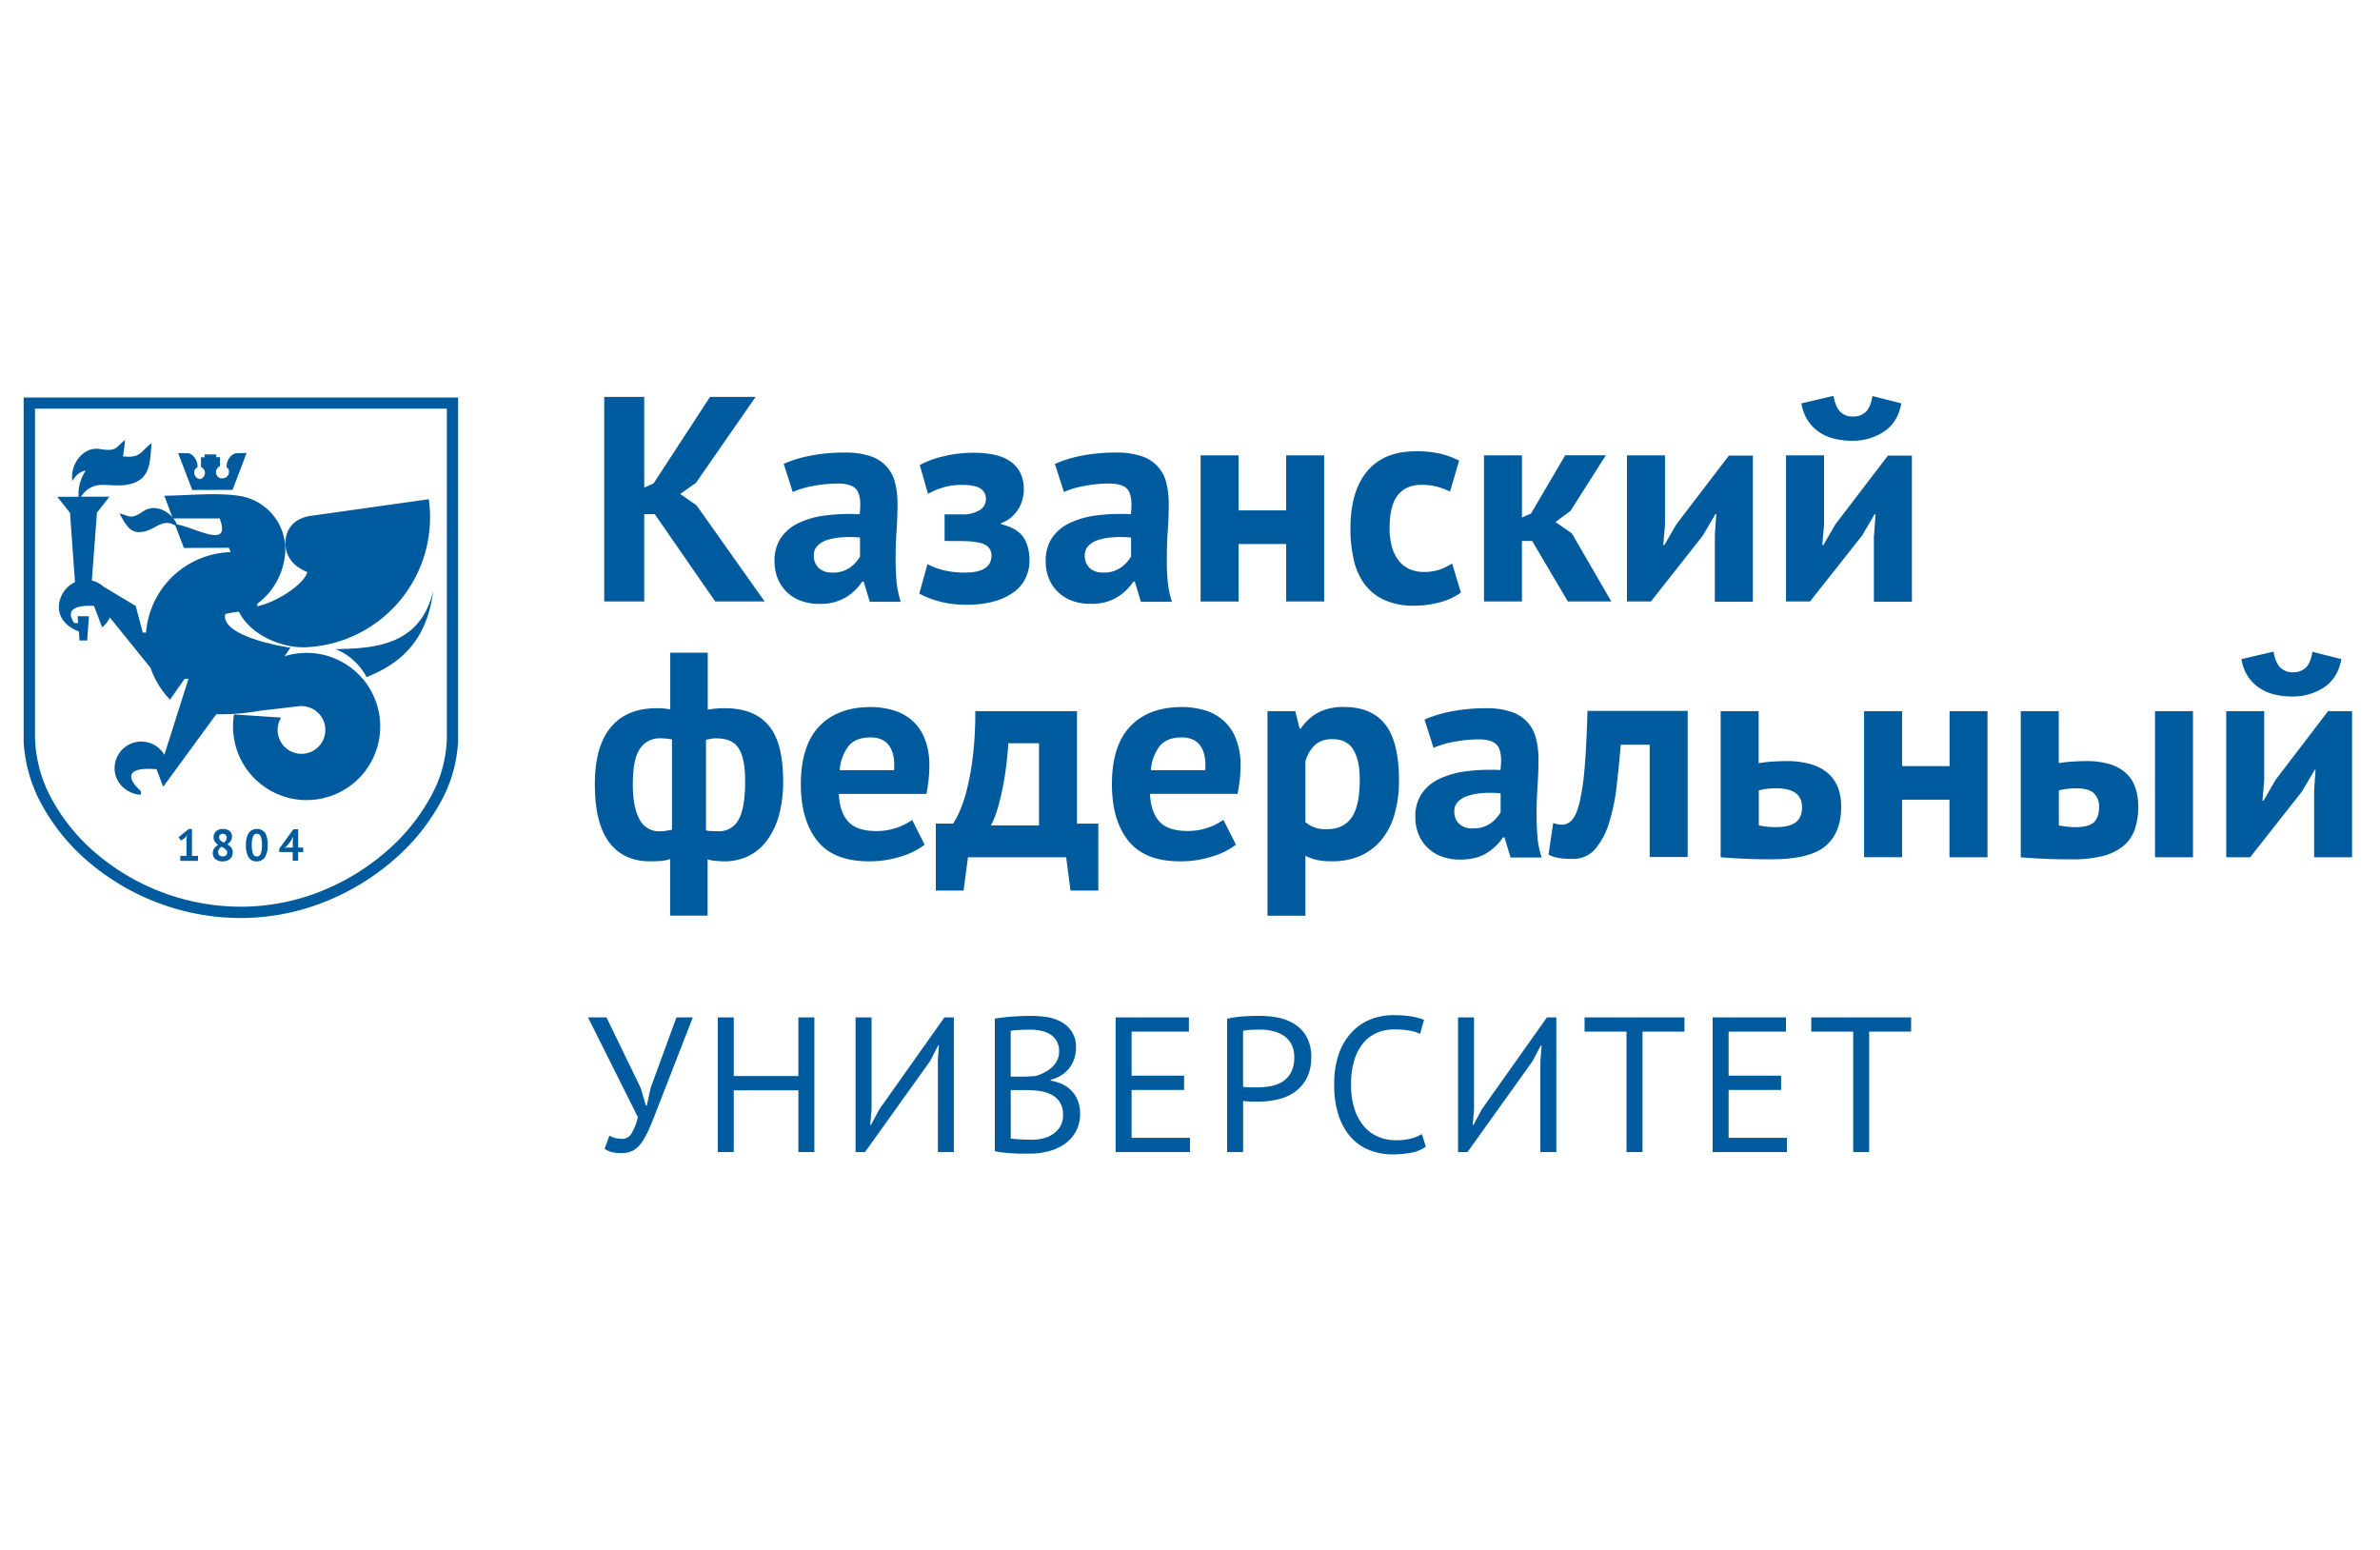 <?xml version="1.0" encoding="UTF-8"?> <svg xmlns="http://www.w3.org/2000/svg" id="Слой_1" data-name="Слой 1" viewBox="0 0 952 620"><defs><style>.cls-1{fill:#005b9e;fill-rule:evenodd;}</style></defs><path class="cls-1" d="M261.89,205.62h-4.2v34.95h-16V158.75h16V195l3.74-1.64L284,158.75h18.24l-23.85,34.37-6.31,4.44,6.55,4.56,27.23,38.45H286.09l-24.2-34.95ZM11.7,159H183.23v136h0v.13h0v.42h0v1.05h0a55.78,55.78,0,0,1-7,24.26A83,83,0,0,1,158,343.48a95.94,95.94,0,0,1-28.37,17.33,91.31,91.31,0,0,1-32,6.36H96.34a94.1,94.1,0,0,1-59.92-21.62A81.11,81.11,0,0,1,17,322.38a59.11,59.11,0,0,1-7.54-25.84h0V159H11.7ZM72.12,342.32H74.6v-7.05l.27-1.22L74,335.11l-1.59,1.09-1-1.34,4.07-3.29h1.3v10.75h2.43v2H72.12v-2Zm13-1.09a3.5,3.5,0,0,1,.17-1.11,2.92,2.92,0,0,1,.45-.9,4,4,0,0,1,.7-.72,7.66,7.66,0,0,1,.86-.59,4.58,4.58,0,0,1-1.37-1.28,3,3,0,0,1-.5-1.79,3.15,3.15,0,0,1,.26-1.3,2.93,2.93,0,0,1,.75-1.06,3.25,3.25,0,0,1,1.19-.69,4.5,4.5,0,0,1,1.57-.25,4.81,4.81,0,0,1,1.46.21,3.46,3.46,0,0,1,1.14.61,2.84,2.84,0,0,1,.73.95,3,3,0,0,1,.26,1.24,3.19,3.19,0,0,1-.48,1.79,4.66,4.66,0,0,1-1.38,1.34,5.52,5.52,0,0,1,1.62,1.37,3.24,3.24,0,0,1,.54,1.93,3.62,3.62,0,0,1-.29,1.46,3.41,3.41,0,0,1-.83,1.12,3.85,3.85,0,0,1-1.29.72,5.44,5.44,0,0,1-3.26,0,3.82,3.82,0,0,1-1.23-.67,3,3,0,0,1-.79-1,3.3,3.3,0,0,1-.28-1.36Zm5.76-.23a1.5,1.5,0,0,0-.2-.75,2.44,2.44,0,0,0-.51-.61,4.06,4.06,0,0,0-.7-.51c-.25-.16-.51-.31-.77-.45a3,3,0,0,0-1.16,1,2.4,2.4,0,0,0-.31,1.12,1.72,1.72,0,0,0,.49,1.22,1.83,1.83,0,0,0,1.37.51,2,2,0,0,0,1.29-.39,1.41,1.41,0,0,0,.5-1.18Zm-3.24-6.12a1.8,1.8,0,0,0,.16.75,2,2,0,0,0,.44.56,3.71,3.71,0,0,0,.63.44q.35.21.72.39a2.64,2.64,0,0,0,1.07-2,1.42,1.42,0,0,0-.44-1.14,1.57,1.57,0,0,0-1.06-.38,1.48,1.48,0,0,0-1.15.41,1.4,1.4,0,0,0-.37,1ZM98.39,338a8.57,8.57,0,0,1,1.13-4.89,4.17,4.17,0,0,1,6.54,0,9,9,0,0,1,1,4.9,8.54,8.54,0,0,1-1.14,4.91,3.72,3.72,0,0,1-3.24,1.61,3.57,3.57,0,0,1-3.28-1.69A9.11,9.11,0,0,1,98.39,338Zm2.32,0a9.37,9.37,0,0,0,.48,3.37,1.61,1.61,0,0,0,1.56,1.18,1.63,1.63,0,0,0,1.55-1.09,9.11,9.11,0,0,0,.49-3.46,9.41,9.41,0,0,0-.47-3.34,1.62,1.62,0,0,0-1.59-1.18,1.59,1.59,0,0,0-1.54,1.11,9.07,9.07,0,0,0-.48,3.41Zm20.53,2.79h-2v3.48h-2.16v-3.48H111.7v-1.33l5.66-7.78h1.91V339h2v1.86Zm-4.13-4.59.16-1.51h-.07l-.61,1.29-1.85,2.41-.9.68L115,339h2.12v-2.73Zm-46.95-126c-5.27-3-7.53,1.36-12.71,2.43-5.73,1.19-7.26-3.28-9.7-7.27,4,.84,4.27,2.74,9.54-.86,3.87-2.65,8.77-.92,11.64,2.34l-3.19-8.57c9.5-.08,20.21-1.32,29.59,0l1.19.2A21.66,21.66,0,0,1,114.12,220a27.86,27.86,0,0,1-11.21,21.5v1c8.91-2,19.09-9.5,20-13.69a20.16,20.16,0,0,1-4.4-2.52A11.56,11.56,0,0,1,114.36,215a10,10,0,0,1,5.09-7.12,14.07,14.07,0,0,1,5.17-1.6l46.89-6.61c.22,1.58.37,3.2.45,4.8a52,52,0,0,1-49.48,54.4c-9.81.46-22.46-5-26.91-14.23-.23,0-.47.08-.7.1a34.39,34.39,0,0,0-4.77.86c-1.49,6.24,11.27,11.08,26.06,13.46l-2.37,3.43a29.44,29.44,0,1,1-20.17,23.18l1,.15L112.45,287a9.54,9.54,0,1,0,8.4-4.57l0-.09-1.17.14-.34,0-15.36,1.8a91.12,91.12,0,0,1-17.46,1.39l-21.24,29-2.65-7c-15-1.26-9.82,5.69-6.46,8.53a1.61,1.61,0,0,1,0,1.69c-5.52-.42-10.34-4.84-10.34-10.6a10.69,10.69,0,0,1,19.92-5.39l9.64-30.41H73.86L68,279.84a35,35,0,0,1-7.78-12.72l-16.3-20.18a10.7,10.7,0,0,1-3.06,4l-3.26-8.61c-7.2-.36-11.65,1.38-7.91,6.86l1.56,0-.21-2.71h4.53L34.87,256V256h0v.17h-3.1v-.64l-.23-3c-4.12-1.47-8-4.72-8-9.89A11.21,11.21,0,0,1,30,232.85L28,205.11,22.9,198.7h8.54a16.64,16.64,0,0,1,2.86-10.49c-1.89.32-3.64,1.33-5.33,4.14-1.12-6.09,4-13.92,11-12.75s6.34-.85,10-3.59a52.35,52.35,0,0,1-.8,6.52c7.2.79,6.87-1.85,11.5-5.3-.82,7.15-.06,14.38-8.84,16.43-8,1.87-14-2.81-19.45,5h11.4l-5,6.4-2.05,27.13a10.65,10.65,0,0,1,4.57,2.37l13,7.81L57.09,253h1.34a34.9,34.9,0,0,1,33.84-32.16l-.7-1.75-18,.08-3.4-8.91Zm-.81-2.84a9.68,9.68,0,0,1,1.37,2.36c7.67,1.37,21.9,10.23,17.15-2.36Zm12.51-25.61H86.5v1.11H88v3.61a2.58,2.58,0,0,0,.17,4.84H89a2.58,2.58,0,0,0,2.59-2.58v-.16a.28.28,0,0,0,0-.09v0h0v0h0a.88.88,0,0,0,0-.16v-.07h0l0-.09v0h0l0-.05h0v0a2.58,2.58,0,0,0-.63-1h0l0,0,0,0h0v0l0,0h0l0,0h0l0,0h0l-.09-.07h0l0,0h0l0,0h0l-.1-.05h0l-.11-.06h0l0,0h0l0,0v-.67c0-2.13,1.88-4.92,4-5l4-.1-5.64,14.76-16.13.06-5.63-14.77,3.75.05c2.12,0,4,2.85,4,5v.68a2.61,2.61,0,0,0-1.21,1.16h0l0,0h0l0,.05h0v0l0,0v.05h0l0,.06h0l0,0h0a2.8,2.8,0,0,0-.09.31h0a1.9,1.9,0,0,0,0,.25h0a.41.41,0,0,0,0,.11v0h0v.12a2.58,2.58,0,0,0,2.58,2.58H80l.09,0h0a2.59,2.59,0,0,0,.29-4.88V182.9h1.46v-1.11Zm64.78,89.07c12.45-5,24-13.48,26.64-34.5-2.45,10.38-7.84,16.12-14.6,19.3-7.23,3.41-16,3.88-24.46,4a24.38,24.38,0,0,1,12.42,11.23Zm32.08-107.39H14V292h0v.22l0,1.44v.57h0v.23a53.64,53.64,0,0,0,6.66,25.06,76.38,76.38,0,0,0,18.68,22.55,89.57,89.57,0,0,0,57.05,20.57h1.18A86.84,86.84,0,0,0,128,356.63a91.49,91.49,0,0,0,27-16.51,78.08,78.08,0,0,0,17.48-21.83,50.29,50.29,0,0,0,6.26-23.22v-.45h0v-.1h0V294h0l0-1.69V292h0V163.47ZM764.45,412.61H747.67v48.18h-6.38V412.61H724.51v-5.69h39.94v5.69Zm-79.39-5.69h29.32v5.69H691.45v17.63h21v5.69h-21v19.16h23.32v5.7H685.06V406.92Zm-11.28,5.69H657v48.18h-6.39V412.61H633.83v-5.69h39.95v5.69Zm-57.62,11.7.47-6.16h-.31L613,424.46l-26,36.33h-3.78V406.92h6.39v36.94l-.54,6.08h.31l3.39-6.31,26-36.71h3.77v53.87h-6.39V424.31ZM570.4,458.56a13.78,13.78,0,0,1-5.84,2.46,39.46,39.46,0,0,1-7.55.69,24.78,24.78,0,0,1-9.08-1.65,19.89,19.89,0,0,1-7.39-5,24.38,24.38,0,0,1-5-8.66,37.91,37.91,0,0,1-1.85-12.51,35.59,35.59,0,0,1,2-12.81,24.45,24.45,0,0,1,5.39-8.62,20.79,20.79,0,0,1,7.5-4.89,24.38,24.38,0,0,1,8.47-1.54,46.62,46.62,0,0,1,7.54.5,24.71,24.71,0,0,1,5,1.35l-1.53,5.62q-3.71-1.77-10.55-1.77a17.6,17.6,0,0,0-6.23,1.15,14.43,14.43,0,0,0-5.51,3.77,19.19,19.19,0,0,0-3.88,6.85,32,32,0,0,0-1.46,10.39,30.8,30.8,0,0,0,1.38,9.7,20.22,20.22,0,0,0,3.81,6.93,15.64,15.64,0,0,0,5.7,4.15,17.93,17.93,0,0,0,7.11,1.39,23.59,23.59,0,0,0,6-.69,17.19,17.19,0,0,0,4.34-1.77l1.54,5Zm-79.54-51.1a38.57,38.57,0,0,1,6.31-.93q3.39-.22,6.69-.23a38.73,38.73,0,0,1,7.2.69,19.69,19.69,0,0,1,6.66,2.54,14.34,14.34,0,0,1,4.88,5.08,16.16,16.16,0,0,1,1.89,8.24,17.79,17.79,0,0,1-1.77,8.31,15.62,15.62,0,0,1-4.69,5.5,19,19,0,0,1-6.7,3,32.28,32.28,0,0,1-7.77.93h-1.27c-.59,0-1.21,0-1.85,0s-1.27-.07-1.89-.12-1.05-.1-1.3-.15v20.47h-6.39V407.46ZM504,411.84c-1.34,0-2.62,0-3.85.08a13.22,13.22,0,0,0-2.92.38v22.32a3.87,3.87,0,0,0,1.23.2l1.77.07c.61,0,1.2,0,1.77,0h1.23a27.49,27.49,0,0,0,5.19-.5,13.41,13.41,0,0,0,4.66-1.81,9.53,9.53,0,0,0,3.35-3.69,13,13,0,0,0,1.27-6.08,10.54,10.54,0,0,0-1.2-5.27,9.51,9.51,0,0,0-3.15-3.39,13.22,13.22,0,0,0-4.43-1.81,22.89,22.89,0,0,0-4.92-.54Zm-57.77-4.92h29.33v5.69H452.64v17.63h21v5.69h-21v19.16H476v5.7H446.25V406.92Zm-15.82,12.31a13.33,13.33,0,0,1-2.46,7.66,12.24,12.24,0,0,1-3.16,3,14.61,14.61,0,0,1-4.54,2v.31a18.24,18.24,0,0,1,4.43,1.31,11.93,11.93,0,0,1,3.73,2.54,12.41,12.41,0,0,1,2.62,3.92,13.79,13.79,0,0,1,1,5.46,14.34,14.34,0,0,1-1.73,7.2,14.75,14.75,0,0,1-4.55,5,19.71,19.71,0,0,1-6.42,2.85,29.58,29.58,0,0,1-7.39.93h-3.08q-1.77,0-3.69-.12c-1.29-.08-2.57-.18-3.85-.31a22,22,0,0,1-3.39-.58v-53q2.85-.47,6.62-.77c2.52-.21,5.26-.31,8.24-.31a39,39,0,0,1,6.12.5,17.1,17.1,0,0,1,5.65,1.93,11.18,11.18,0,0,1,5.85,10.5Zm-17.85,36.63a19.84,19.84,0,0,0,4.77-.57,11.89,11.89,0,0,0,4.08-1.85,9.73,9.73,0,0,0,2.81-3.12,8.81,8.81,0,0,0,1-4.38,9,9,0,0,0-1.27-5.08,8.79,8.79,0,0,0-3.31-3,14.51,14.51,0,0,0-4.57-1.46A34.85,34.85,0,0,0,411,436h-6.7v19.32a8.33,8.33,0,0,0,1.54.23l2.16.15c.76.05,1.56.09,2.38.12l2.16,0Zm-4.24-25.24c.88,0,1.93,0,3.16-.08s2.26-.12,3.08-.23a21.13,21.13,0,0,0,3.46-1.5,13.92,13.92,0,0,0,2.89-2.08,8.89,8.89,0,0,0,2-2.77,8.13,8.13,0,0,0,.73-3.42,8.31,8.31,0,0,0-1-4.2,7.61,7.61,0,0,0-2.58-2.65,11.1,11.1,0,0,0-3.7-1.42,20.51,20.51,0,0,0-4.23-.43q-2.54,0-4.65.12a21.94,21.94,0,0,0-3.2.34v18.32Zm-33.21-6.31.46-6.16h-.31L372,424.46l-26,36.33h-3.77V406.92h6.39v36.94l-.54,6.08h.3l3.39-6.31,26-36.71h3.77v53.87h-6.38V424.31Zm-55.77,11.78H293.5v24.7h-6.39V406.92h6.39v23.47h25.86V406.92h6.39v53.87h-6.39v-24.7Zm-63-.77,2,6.84h.39l1.54-7.08,10.31-28.16h6.54l-13.62,35c-1.39,3.65-2.6,6.69-3.66,9.12a32.19,32.19,0,0,1-3.19,5.93,10.2,10.2,0,0,1-3.46,3.23,9.77,9.77,0,0,1-4.54,1,15.5,15.5,0,0,1-4-.42,10,10,0,0,1-2.81-1.27l1.92-5.31a9.49,9.49,0,0,0,2.85,1.08,14.21,14.21,0,0,0,2.38.23,4.26,4.26,0,0,0,3.62-2.19,21.34,21.34,0,0,0,2.54-6.51L235.2,406.92h7.39l13.77,28.4Zm669.3-119.1.58-8.3h-.35l-5,8.53-20.8,26.42h-9.58V284.42h15.19v27.82l-.7,7.95h.47l4.79-8.3,21-27.47h9.58v58.45H925.66V316.22Zm-16.25-55.64c.55,3,1.46,5.18,2.75,6.43a6.81,6.81,0,0,0,5,1.87,7.16,7.16,0,0,0,5.21-1.87c1.28-1.25,2.16-3.35,2.62-6.31l11.58,2.92q-1.41,7.61-6.9,11.28a22.58,22.58,0,0,1-12.86,3.68,29.56,29.56,0,0,1-7-.82,18.48,18.48,0,0,1-6.08-2.63,16.55,16.55,0,0,1-4.56-4.61,17.83,17.83,0,0,1-2.57-6.9l12.86-3ZM823.5,330.13a34.64,34.64,0,0,0,6.67.7c3.5,0,6-.65,7.36-1.93s2.1-3.29,2.1-6a7.32,7.32,0,0,0-2.1-5.67q-2.1-1.93-7-1.93a27.83,27.83,0,0,0-7,.82v14Zm0-24.9a53.44,53.44,0,0,1,5.67-.64c1.91-.12,3.65-.18,5.2-.18a31.28,31.28,0,0,1,9.94,1.35,16.32,16.32,0,0,1,6.43,3.79,14.13,14.13,0,0,1,3.5,5.79,23.8,23.8,0,0,1,1.06,7.19,27.59,27.59,0,0,1-1.41,9.23,14.75,14.75,0,0,1-4.56,6.6,21.06,21.06,0,0,1-8.18,4,49,49,0,0,1-12.39,1.34c-4.44,0-8.28-.07-11.51-.23s-6.21-.35-8.94-.58V284.42H823.5v20.81ZM862,284.42h15.19v58.45H862V284.42Zm-82.17,35.42h-19v23h-15.2V284.42h15.2v22h19v-22H795v58.45H779.79v-23Zm-76.32,10.29a34.62,34.62,0,0,0,6.66.7c3.74,0,6.45-.65,8.12-1.93s2.52-3.29,2.52-6q0-7.61-10.29-7.6a27.7,27.7,0,0,0-7,.82v14Zm0-24.9a53.44,53.44,0,0,1,5.67-.64c1.91-.12,3.64-.18,5.2-.18a33.94,33.94,0,0,1,10.28,1.35,17.72,17.72,0,0,1,6.84,3.79,14.37,14.37,0,0,1,3.8,5.79,21.56,21.56,0,0,1,1.17,7.19q0,10.64-6.31,15.89t-21.39,5.26c-4.44,0-8.28-.07-11.51-.23s-6.22-.35-9-.58V284.42h15.2v20.81Zm-43.6-7.36H648.3q-.7,8.29-1.64,16.48a77.7,77.7,0,0,1-3,14.66,29,29,0,0,1-5.55,10.52,11.51,11.51,0,0,1-9.12,4c-4.51,0-7.71-.59-9.58-1.76l1.87-12.62a10,10,0,0,0,3.51.7,5.3,5.3,0,0,0,4.09-2q1.76-2,3-7.13a99.82,99.82,0,0,0,2-14q.75-8.83,1.11-22.39h40.09v58.45h-15.2v-45Zm-90.11-10.06a50,50,0,0,1,11.1-3.33,72.32,72.32,0,0,1,13.44-1.22,30.4,30.4,0,0,1,10.17,1.46,14.65,14.65,0,0,1,9.88,10.58,32.84,32.84,0,0,1,1,8.41q0,5.15-.35,10.34t-.41,10.23c0,3.35.06,6.61.29,9.76a36.72,36.72,0,0,0,1.76,8.94H604.24l-2.46-8.06h-.58a20.81,20.81,0,0,1-6.49,6.25q-4.14,2.63-10.69,2.63a20.83,20.83,0,0,1-7.37-1.23,15.68,15.68,0,0,1-9.23-8.88,17.9,17.9,0,0,1-1.29-6.95,16.22,16.22,0,0,1,2.4-9.06,17.32,17.32,0,0,1,6.9-6,34.36,34.36,0,0,1,10.75-3.16,76.91,76.91,0,0,1,14-.53c.54-4.36.23-7.5-.94-9.4s-3.78-2.87-7.83-2.87a52.79,52.79,0,0,0-9.64.94,35.25,35.25,0,0,0-8.36,2.45l-3.62-11.34ZM589,331.29a11.71,11.71,0,0,0,7.25-2,14.35,14.35,0,0,0,4-4.38v-7.6a40.66,40.66,0,0,0-7-.12,25.84,25.84,0,0,0-5.9,1.05,10,10,0,0,0-4.09,2.34,5.2,5.2,0,0,0-1.52,3.86,6.65,6.65,0,0,0,1.92,5.08,7.46,7.46,0,0,0,5.32,1.81Zm-82-46.87H518.1l1.75,7h.47a19.43,19.43,0,0,1,7.18-6.55,22.22,22.22,0,0,1,10.11-2.1q11,0,16.48,6.95t5.5,22.39a48.25,48.25,0,0,1-1.76,13.5,28.27,28.27,0,0,1-5.2,10.22,22.68,22.68,0,0,1-8.41,6.43,27.67,27.67,0,0,1-11.4,2.22,28,28,0,0,1-6-.52,20.75,20.75,0,0,1-4.67-1.7v24H507V284.42Zm26.07,11.23a10.17,10.17,0,0,0-7,2.22,14.48,14.48,0,0,0-3.91,6.66v24.31a12.37,12.37,0,0,0,8.65,2.8q6.54,0,9.81-4.61t3.28-15.26q0-7.71-2.57-11.92t-8.3-4.2Zm-38.69,42.19a29.6,29.6,0,0,1-9.53,4.73A41.56,41.56,0,0,1,472,344.5q-14.13,0-20.68-8.24t-6.55-22.62q0-15.42,7.36-23.14t20.69-7.71a32.12,32.12,0,0,1,8.65,1.17,20.11,20.11,0,0,1,7.48,3.85,19,19,0,0,1,5.26,7.25,28.34,28.34,0,0,1,2,11.34,52.38,52.38,0,0,1-.29,5.26q-.3,2.8-.88,5.84H460q.35,7.37,3.79,11.11T475,332.35a23.92,23.92,0,0,0,8.59-1.46,23.63,23.63,0,0,0,5.78-3l5,9.94Zm-21.74-42.9q-6,0-8.83,3.57a17.7,17.7,0,0,0-3.44,9.52H482.1q.47-6.3-1.93-9.7t-7.54-3.39Zm-33.31,61.25H428.21l-1.75-13.32H387.19l-1.75,13.32H374.33V329.42h6.9a29,29,0,0,0,2.39-4.38,53.2,53.2,0,0,0,2.93-8.47,104.67,104.67,0,0,0,2.51-13.33,146,146,0,0,0,1.05-18.82h40.68v45h8.53v26.77Zm-23.73-26.06V297.28H403.32q-.24,4.22-.82,8.94T401,315.4q-.89,4.44-2.05,8.3a33.65,33.65,0,0,1-2.57,6.43Zm-45.7,7.71a29.6,29.6,0,0,1-9.53,4.73,41.5,41.5,0,0,1-12.79,1.93q-14.15,0-20.69-8.24t-6.55-22.62q0-15.42,7.37-23.14t20.68-7.71A32.06,32.06,0,0,1,357,284a20.11,20.11,0,0,1,7.48,3.85,18.91,18.91,0,0,1,5.26,7.25,28.34,28.34,0,0,1,2,11.34,52.38,52.38,0,0,1-.29,5.26q-.3,2.8-.88,5.84H335.53q.35,7.37,3.8,11.11t11.16,3.74a24.8,24.8,0,0,0,14.38-4.45l5,9.94Zm-21.74-42.9q-6,0-8.82,3.57a17.62,17.62,0,0,0-3.45,9.52h21.74q.47-6.3-1.93-9.7t-7.54-3.39Zm-80.06,48.63a14.83,14.83,0,0,1-4.15.81c-1.44.08-2.75.12-3.92.12q-10.63,0-16.36-7.6t-5.73-23.26q0-15,6.31-22.67t18.24-7.71a29.25,29.25,0,0,1,5.61.46V261.05h15v22.79c1.4-.23,2.65-.39,3.74-.47s2.14-.11,3.15-.11q11.58,0,17.42,6.83t5.84,22.39a51.48,51.48,0,0,1-1.57,13.26A30.77,30.77,0,0,1,307,335.85a20.53,20.53,0,0,1-7.42,6.43,22.07,22.07,0,0,1-10.11,2.22c-.7,0-1.74-.06-3.1-.17a13.06,13.06,0,0,1-3.33-.65v22.56h-15V343.57Zm18.46-48.27a10.3,10.3,0,0,0-2,.17l-2.16.41v36.23a10.17,10.17,0,0,0,2.16.29c.82,0,1.69.06,2.63.06a8.82,8.82,0,0,0,8.24-4.61q2.63-4.62,2.63-15.37,0-9.12-2.57-13.15t-8.89-4ZM264,332.46a16.29,16.29,0,0,0,2.39-.17l2.4-.41V295.76a22.18,22.18,0,0,0-4.56-.46,9.41,9.41,0,0,0-8.24,4.14q-2.87,4.15-2.86,14.2,0,9.12,2.63,14a8.73,8.73,0,0,0,8.24,4.85ZM749.63,213.92l.59-8.3h-.35l-5,8.54L724,240.57h-9.59V182.13h15.2V210l-.7,8h.46l4.8-8.3,21-27.47h9.59v58.44h-15.2V213.92Zm-16.24-55.63c.54,3,1.46,5.18,2.74,6.43a6.89,6.89,0,0,0,5,1.87,7.17,7.17,0,0,0,5.2-1.87c1.29-1.25,2.17-3.35,2.63-6.32l11.57,2.93q-1.39,7.59-6.89,11.27a22.51,22.51,0,0,1-12.86,3.69,30.09,30.09,0,0,1-7-.82,18.6,18.6,0,0,1-6.08-2.63,16.72,16.72,0,0,1-4.56-4.62,17.84,17.84,0,0,1-2.57-6.89l12.86-3Zm-47.45,55.63.58-8.3h-.35l-5,8.54-20.8,26.41h-9.59V182.13H666V210l-.7,8h.46l4.8-8.3,21-27.47h9.59v58.44H685.94V213.92Zm-73.06,2.46h-4.09v24.19H593.6V182.13h15.19V207l3.63-1.64,13.67-23.26h16.25L628.2,204.34l-6,4.44,6.55,4.56,15.78,27.23H627.14l-14.26-24.19ZM584.36,237a25.28,25.28,0,0,1-8.47,3.91,38.81,38.81,0,0,1-10.23,1.35A28.4,28.4,0,0,1,553.8,240a20.28,20.28,0,0,1-7.89-6.26,25.71,25.71,0,0,1-4.38-9.76,54.94,54.94,0,0,1-1.35-12.62q0-14.83,6.67-22.85t19.4-8a41.17,41.17,0,0,1,10.34,1.06,35,35,0,0,1,7.07,2.68L580,196.62a30.3,30.3,0,0,0-5.32-2,23.31,23.31,0,0,0-6-.7q-6.32,0-9.58,4.15t-3.27,13.26a27.79,27.79,0,0,0,.81,6.9,17,17,0,0,0,2.46,5.49,11.43,11.43,0,0,0,4.26,3.68,13.29,13.29,0,0,0,6.14,1.35,19.08,19.08,0,0,0,6.55-1,23,23,0,0,0,4.79-2.39l3.5,11.57Zm-69.89-19.41H495.42v23H480.23V182.13h15.19v22h19.05v-22h15.19v58.44H514.47v-23Zm-92.57-32A50.27,50.27,0,0,1,433,182.19,71.31,71.31,0,0,1,446.45,181a30.65,30.65,0,0,1,10.17,1.46A14.66,14.66,0,0,1,466.49,193a32.92,32.92,0,0,1,1,8.42c0,3.42-.11,6.87-.35,10.34s-.37,6.88-.4,10.23,0,6.6.29,9.76a36.9,36.9,0,0,0,1.75,8.94H456.38l-2.45-8.07h-.59a20.9,20.9,0,0,1-6.48,6.26,19.75,19.75,0,0,1-10.7,2.63,20.77,20.77,0,0,1-7.36-1.23,15.81,15.81,0,0,1-9.24-8.88,18.17,18.17,0,0,1-1.28-7,16.35,16.35,0,0,1,2.39-9.06,17.4,17.4,0,0,1,6.9-6,34.1,34.1,0,0,1,10.75-3.15,76.06,76.06,0,0,1,14-.53c.55-4.36.23-7.5-.93-9.41s-3.78-2.86-7.84-2.86a53.72,53.72,0,0,0-9.64.93,35.36,35.36,0,0,0-8.36,2.46l-3.62-11.34ZM441.19,229a11.62,11.62,0,0,0,7.24-2.05,14.17,14.17,0,0,0,4-4.38V215a41.81,41.81,0,0,0-7-.11,24.79,24.79,0,0,0-5.9,1,9.8,9.8,0,0,0-4.09,2.34,5.23,5.23,0,0,0-1.52,3.85,6.63,6.63,0,0,0,1.93,5.09,7.44,7.44,0,0,0,5.32,1.81Zm-63.35-12.62V205.74H385a12.48,12.48,0,0,0,6.72-1.64,4.93,4.93,0,0,0,2.63-4.32,4.78,4.78,0,0,0-2.34-4.5c-1.56-.9-3.93-1.34-7.13-1.34a25.69,25.69,0,0,0-8.06,1.16,27.55,27.55,0,0,0-5.61,2.46L367.9,186a37.73,37.73,0,0,1,9.29-3.45,50.47,50.47,0,0,1,12.34-1.46q10.05,0,15,3.74t5,10.87a16.15,16.15,0,0,1-.52,4,14,14,0,0,1-1.7,3.92,14.85,14.85,0,0,1-2.86,3.33,12.58,12.58,0,0,1-4,2.28v.46q6.19,1.41,8.76,5t2.57,9.53a16,16,0,0,1-1.52,6.95,14.86,14.86,0,0,1-4.61,5.55,24.4,24.4,0,0,1-7.78,3.74,38.61,38.61,0,0,1-11.1,1.41,40.94,40.94,0,0,1-11.16-1.35,36.85,36.85,0,0,1-7.89-3.1l3.27-11.8a25.64,25.64,0,0,0,6.49,2.45,35.14,35.14,0,0,0,8.47.94q10.64,0,10.64-6.78a4.66,4.66,0,0,0-2.75-4.44c-1.83-.94-5.24-1.4-10.23-1.4Zm-64.4-30.86a50,50,0,0,1,11.1-3.33A71.47,71.47,0,0,1,338,181a30.65,30.65,0,0,1,10.17,1.46A14.65,14.65,0,0,1,358,193a32.92,32.92,0,0,1,1,8.42q0,5.13-.35,10.34T358.26,222q-.06,5,.29,9.76a36.91,36.91,0,0,0,1.76,8.94H347.92l-2.46-8.07h-.58a20.83,20.83,0,0,1-6.49,6.26,19.71,19.71,0,0,1-10.69,2.63,20.83,20.83,0,0,1-7.37-1.23,15.76,15.76,0,0,1-9.23-8.88,18,18,0,0,1-1.29-7,16.27,16.27,0,0,1,2.4-9.06,17.4,17.4,0,0,1,6.9-6,34.1,34.1,0,0,1,10.75-3.15,76,76,0,0,1,14-.53q.81-6.54-.94-9.41t-7.83-2.86a53.64,53.64,0,0,0-9.64.93,35.22,35.22,0,0,0-8.36,2.46l-3.62-11.34ZM332.72,229A11.65,11.65,0,0,0,340,227a14.13,14.13,0,0,0,4-4.38V215a41.67,41.67,0,0,0-6.95-.11,24.79,24.79,0,0,0-5.9,1,9.73,9.73,0,0,0-4.09,2.34,5.19,5.19,0,0,0-1.52,3.85,6.66,6.66,0,0,0,1.92,5.09,7.46,7.46,0,0,0,5.32,1.81Z"></path></svg> 